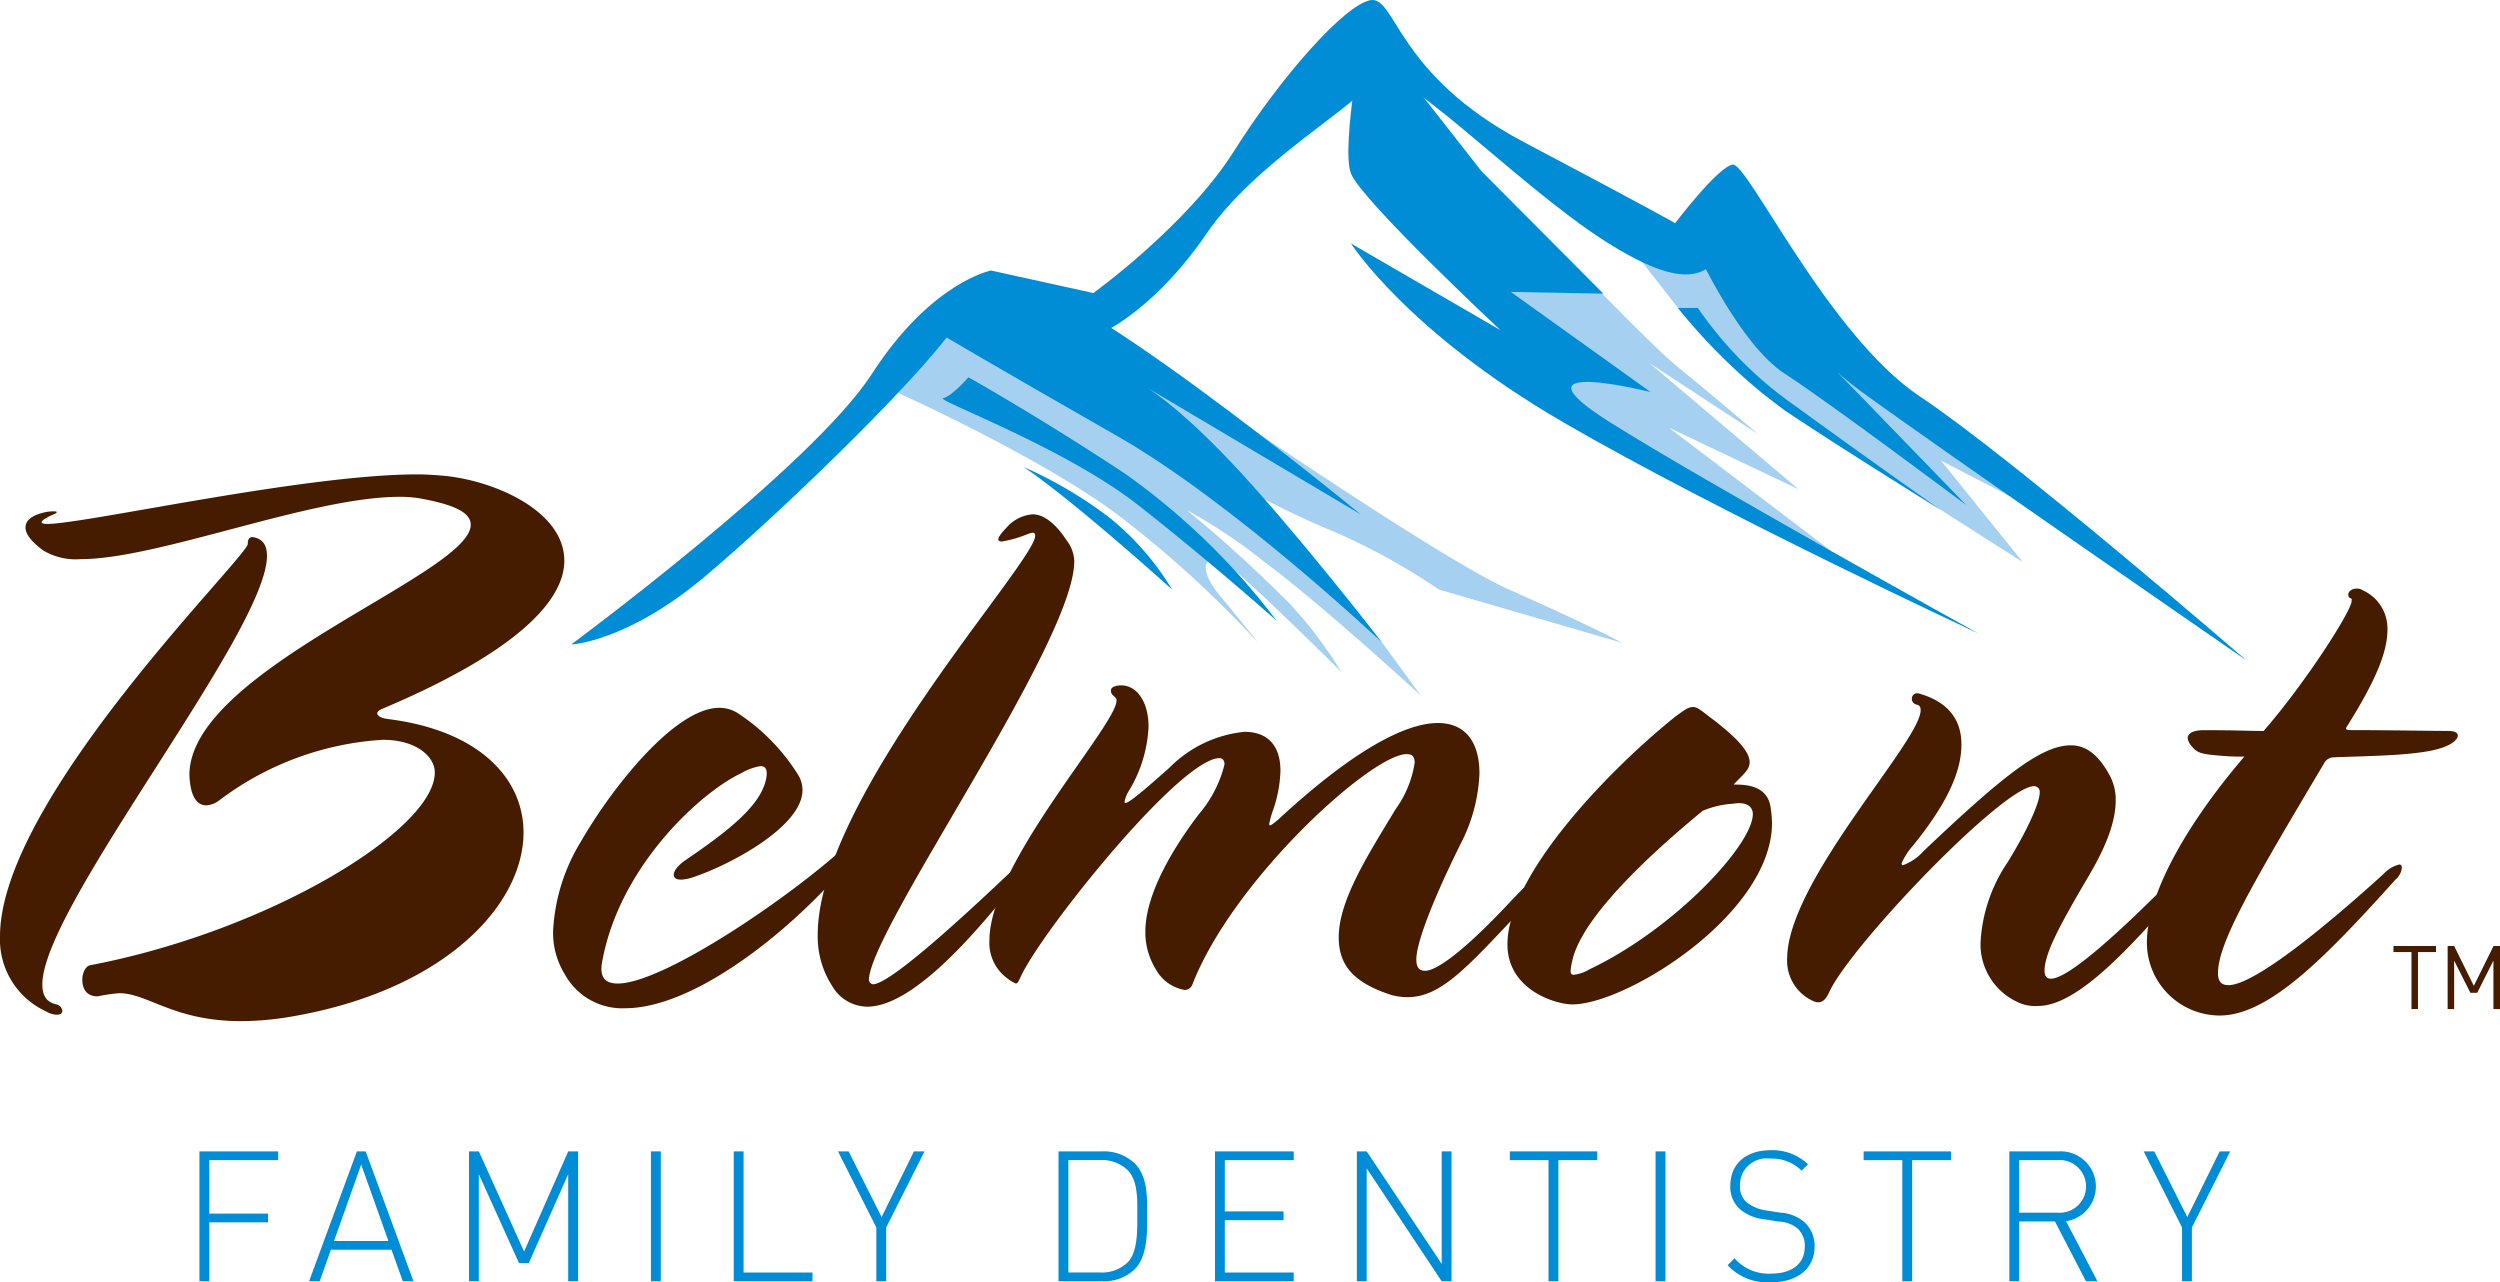 <svg xmlns="http://www.w3.org/2000/svg" xmlns:xlink="http://www.w3.org/1999/xlink" width="177.731" height="91.167" viewBox="0 0 177.731 91.167">
  <defs>
    <clipPath id="clip-path">
      <rect id="Rectangle_228" data-name="Rectangle 228" width="177.731" height="91.167" transform="translate(0 0)" fill="none"/>
    </clipPath>
  </defs>
  <g id="Group_185" data-name="Group 185" transform="translate(0 0)">
    <g id="Group_184" data-name="Group 184" clip-path="url(#clip-path)">
      <path id="Path_2074" data-name="Path 2074" d="M18.127,38.214c.625.17.852.625.852,1.307,0,5.4-15.968,24.945-15.968,30.457,0,.8.284,1.25.966,1.421a.535.535,0,0,1,.455.454c0,.171-.114.285-.4.285a1.533,1.533,0,0,1-.739-.227A5.623,5.623,0,0,1,0,66.569c0-9.774,17.615-26.992,17.615-27.9,0-.341.114-.568.512-.454M1.818,37.475c0-.8,1.25-1.023,1.477-1.08.341-.056.739-.056.739,0s-.057.114-.227.171c-.625.284-.853.454-.853.568,0,.057.114.114.4.114,2.671,0,18.241-3.523,26.31-3.523.738,0,1.42.057,2.045.113,3.637.4,8.41,2.557,8.41,6.024,0,2.784-3.239,6.421-12.9,10.512-.284.114-.4.227-.4.341,0,.171.285.341.739.4,6.478.8,9.66,4.205,9.66,8.069,0,5.114-5.512,11.081-16.081,13.012a21.827,21.827,0,0,1-3.978.4c-4.83,0-6.648-1.989-8.694-1.989a13.307,13.307,0,0,0-1.534.227c-.8,0-1.079-.567-1.079-1.193,0-.454.227-.966.567-1.022,12.786-2.444,24.492-9.661,24.492-13.695,0-1.136-1.307-2.33-3.694-2.33a21.415,21.415,0,0,0-11.649,4.319,1.649,1.649,0,0,1-.909.341c-.512,0-.909-.4-1.079-1.194a5.475,5.475,0,0,1-.114-.966c0-7.5,20-14.263,20-17.786,0-.8-.966-1.363-3.3-1.818a8.4,8.4,0,0,0-1.762-.17c-6.307,0-17.16,4.432-22.672,4.432a4.544,4.544,0,0,1-2.671-.625c-.909-.682-1.25-1.194-1.25-1.648" fill="#451c00"/>
      <path id="Path_2075" data-name="Path 2075" d="M48.413,62.534c-.4,0-.512-.171-.512-.341,0-.341.4-.739.8-1.023,3.353-2.273,5.569-4.091,5.8-6.023.057-.569-.171-.682-.454-.682a4.085,4.085,0,0,0-1.364.511C49.89,56.283,43.98,61.568,42.787,68.5c-.17,1.137.4,1.421,1.137,1.421,3.466,0,13.808-7.16,17.388-10.91a.489.489,0,0,1,.341-.171.26.26,0,0,1,.227.284.907.907,0,0,1-.171.455c-3.693,5.114-11.7,12.1-17.274,12.1A4.655,4.655,0,0,1,40.173,69.3a5.645,5.645,0,0,1-.852-3.125,13.438,13.438,0,0,1,1.989-6.364c2.159-3.751,6.648-9.49,9.831-9.49a2.428,2.428,0,0,1,1.25.341,14.213,14.213,0,0,1,4.318,4.375,2.053,2.053,0,0,1,.341,1.137c0,2.556-5.057,5.284-7.785,6.193a3.151,3.151,0,0,1-.852.171" fill="#451c00"/>
      <path id="Path_2076" data-name="Path 2076" d="M71.2,38.5c-.114,0-.227-.057-.227-.17s.17-.4.568-.8a2.727,2.727,0,0,1,1.875-.966c1.137,0,2.1,1.364,2.387,1.818a2.523,2.523,0,0,1,.568,1.534c0,5.8-14.6,26.253-14.6,29.776a.365.365,0,0,0,.285.284c1.42,0,8.3-6.591,10-8.182a2.143,2.143,0,0,1,.909-.568.122.122,0,0,1,.113.113,2.566,2.566,0,0,1-.682,1.194c-2.443,3.068-7.273,9.034-10.739,9.034a2.92,2.92,0,0,1-2.5-1.477,6.48,6.48,0,0,1-1.023-3.636c0-9.718,15.456-26.48,15.456-28.356,0-.17-.057-.227-.171-.227a2.32,2.32,0,0,0-.4.114A8.269,8.269,0,0,1,71.2,38.5" fill="#451c00"/>
      <path id="Path_2077" data-name="Path 2077" d="M78.983,49.067c0-.227.341-.341.739-.341,1.079,0,1.932,1.137,1.932,2.955A9.648,9.648,0,0,1,80.29,56.17a2.372,2.372,0,0,0-.341.8c0,.057,0,.114.057.114.227,0,1.023-.625,3.125-2.5a8.709,8.709,0,0,1,5.342-2.557c1.534,0,2.557.852,2.557,2.784a9.211,9.211,0,0,1-.568,2.9,6.644,6.644,0,0,0-.228.852c0,.057,0,.114.057.114s.227-.114.568-.4c5.4-5,9.092-6.876,11.365-6.876,2.046,0,2.954,1.477,2.954,3.58a11.843,11.843,0,0,1-1.363,5.057c-2.159,4.375-3.125,7.1-3.125,8.183,0,.568.227.795.625.795.966,0,3.3-1.932,6.193-5.057,1.307-1.364,1.933-1.932,2.387-1.932.057,0,.113,0,.113.113a6.09,6.09,0,0,1-1.647,2.33c-3.978,4.2-5.853,6.421-8.3,6.421a4.342,4.342,0,0,1-1.193-.17c-2.785-.909-3.694-2.216-3.694-4.091,0-2.671,2.16-5.967,4.035-9.092a7.656,7.656,0,0,0,1.363-3.3c0-.455-.17-.625-.569-.625-2.5,0-12.33,8.921-15.228,16.365a.591.591,0,0,1-.568.4A2.907,2.907,0,0,1,82.165,68.9a5,5,0,0,1-.739-2.671c0-2.557,1.819-5.74,3.808-8.353a8.6,8.6,0,0,0,1.818-3.523c0-.284-.113-.455-.4-.455a1.722,1.722,0,0,0-.625.171C82.563,55.545,73.7,66.739,72.5,69.58c-.113.228-.17.341-.284.341a2.485,2.485,0,0,1-.568-.341,3.124,3.124,0,0,1-1.307-2.727c0-5.455,9.035-15.286,9.035-17.047,0-.341-.4-.284-.4-.739" fill="#451c00"/>
      <path id="Path_2078" data-name="Path 2078" d="M120.35,50.26c.285,0,.569.227,1.081.625,2.215,1.648,2.955,2.614,2.955,3.3,0,.568-.512.909-1.137,1.591.738,0,2.33,0,2.614,1.534a8.46,8.46,0,0,1,.113,1.194c0,6.42-10.172,12.785-14.092,12.9-1.136.057-4.716-.965-4.716-4.261,0-5,7.386-12.558,11.932-16.195.625-.455.91-.682,1.25-.682m.683,7.387c-2.33,1.932-8.524,7.16-9.263,10.683a4.265,4.265,0,0,0-.113.682c0,.171.057.284.227.284a2.917,2.917,0,0,0,1.136-.4c6.08-2.9,11.592-8.864,11.592-11.023,0-.512-.4-.91-1.42-.739a6.467,6.467,0,0,0-2.159.511" fill="#451c00"/>
      <path id="Path_2079" data-name="Path 2079" d="M135.92,49.692a.379.379,0,0,1,.455-.4c1.875.512,3.068,1.648,3.068,3.637,0,1.932-1.022,4.205-3.466,7.217a4.5,4.5,0,0,0-.795,1.25.122.122,0,0,0,.113.113,3.742,3.742,0,0,0,1.478-1.023c5.626-5.341,8.353-7.5,10.456-7.5,1.079,0,1.931.682,2.67,1.989a3.631,3.631,0,0,1,.511,1.931c0,2.16-1.421,4.546-2.272,5.967-1.649,2.842-2.785,4.887-2.785,6.137,0,.341.114.568.455.568.852,0,3.068-1.591,7.386-5.852,1.024-.967,1.592-1.365,1.876-1.365a.151.151,0,0,1,.17.171A4.34,4.34,0,0,1,154.1,64.3c-3.523,4.034-6.762,7.216-9.205,7.216a2.867,2.867,0,0,1-1.478-.284,4.517,4.517,0,0,1-2.614-4.261,11.2,11.2,0,0,1,1.932-5.683c1.364-2.216,2.273-4.205,2.273-4.944a.4.4,0,0,0-.4-.454c-2.215,0-13.182,11.478-14.6,14.717-.171.341-.455.852-1.08.569a3.13,3.13,0,0,1-1.875-3.012c0-5.512,9.489-15.456,9.489-17.672,0-.228-.057-.341-.284-.4a.415.415,0,0,1-.341-.4" fill="#451c00"/>
      <path id="Path_2080" data-name="Path 2080" d="M167.117,42.532c-.171-.057-.171-.171-.171-.284,0-.171.228-.4.568-.4a.683.683,0,0,1,.455.114,2.983,2.983,0,0,1,1.761,2.784c0,1.591-.795,3.58-2.9,6.932-.114.171-.057.228.4.228,2.784,0,5.4.057,6.762.057.512,0,.739.113.739.34s-.341.569-.966.8c-1.591.625-5.114.625-7.9.739a.772.772,0,0,0-.625.4c-5.171,8.693-7.557,12.785-7.557,14.944,0,.568.227.852.739.852,1.534,0,5.568-2.954,11.023-7.9a2.278,2.278,0,0,1,1.137-.682c.113,0,.171.114.171.227a1.261,1.261,0,0,1-.455.853c-5.058,5.625-9.036,9.66-12.5,9.66a5.192,5.192,0,0,1-5.171-5.171c0-3.694,3.181-8.865,6.932-13.24a14.343,14.343,0,0,1-1.648-.057c-1.363-.113-1.7-.171-2.1-.682a1.063,1.063,0,0,1-.284-.568c0-.341.4-.568,1.137-.568,2.387,0,3.239.057,4.262.057,3.011-3.467,6.194-8.467,6.251-9.206,0-.114.056-.17-.057-.227" fill="#451c00"/>
      <path id="Path_2081" data-name="Path 2081" d="M116.1,17.8l3.193,4.093a42.054,42.054,0,0,0,6,6.1c2.561,1.831,18.518,11.978,18.518,11.978l-5.823-7.225,9.341,4.812L128.109,22.729l-5.937-5.412Z" fill="#a6d0f0"/>
      <path id="Path_2082" data-name="Path 2082" d="M66.315,24.5l1.847-1.769,9.887,5.031L89.82,37.554,98.271,45.7,101,49.437s-7.019-6.446-11.083-9.471a38.542,38.542,0,0,0-5.542-3.7,96.35,96.35,0,0,1,7.389,6.727,30.875,30.875,0,0,1,3.6,4.784s-6.19-6.151-7.852-7.42-2.679-.293-.738,2.05S89.449,45.7,89.449,45.7a77.337,77.337,0,0,0-9.791-8.955c-5.542-4.2-15.818-8.813-15.818-8.813Z" fill="#a6d0f0"/>
      <path id="Path_2083" data-name="Path 2083" d="M111.423,18.306s5.931,6.233,7.867,7.794,5.723,4.785,5.723,4.785l-7.759-5.078,10.621,8.984L118.639,30.4l11.609,8.821L114.3,30.983l-5.634-4.162V23.31l-3.419-3.527,2.956-1.477Z" fill="#a6d0f0"/>
      <path id="Path_2084" data-name="Path 2084" d="M75.294,21.095s25.61,17.979,31.983,20.816,8.036,3.788,8.036,3.788l-13.025-3.788a44.687,44.687,0,0,0-8.035-4.357,64.135,64.135,0,0,1-9.145-4.812Z" fill="#a6d0f0"/>
      <path id="Path_2085" data-name="Path 2085" d="M40.608,45.817S57.728,33.164,61.97,26.6s8.484-7.368,8.484-7.368l7.273,1.6s6.668-4.8,10-10.09S95.606.333,97.424.013,99.241,5.3,108.332,10.1s10.758,5.765,10.758,5.765,3.029-4,4.09-4.163S130,23.877,136.511,28.2s23.183,18.739,23.183,18.739S138.141,32.082,132.2,27.745c-7.2-5.252-8.339-14.218-9.248-11.335s-2.34,4.891-8.854.728S98.908,3.695,97.7,5.617s-8.445,5.876-11.93,11-7.049,6.851-7.049,6.851-8.7-4.231-10.365-1.028-12.622,13.808-18.2,18.511-9.547,4.865-9.547,4.865" fill="#008dd5"/>
      <path id="Path_2086" data-name="Path 2086" d="M97.024,1.582s-1.719,8.85-.981,10.752S106.666,23.47,106.666,23.47L96.043,17.31S100.017,23.557,111.1,30,140.659,45.04,140.659,45.04,121.075,34.2,114.426,30c-7.509-4.745,2.918-2.129,2.918-2.129l-9.938-7.118,6.579.123-8.66-8.7Z" fill="#008dd5"/>
      <path id="Path_2087" data-name="Path 2087" d="M120.7,17.97s3,6.54,6.186,8.6,12.9,9.341,12.9,9.341l-9.072-9.363L124.415,14.98l-1.768-.933Z" fill="#008dd5"/>
      <path id="Path_2088" data-name="Path 2088" d="M120.7,21.894h-1.413a41.229,41.229,0,0,0,7.6,7.287c3.889,2.615,11.1,7.085,11.1,7.085s-5.317-3.73-10.3-7.367a27.31,27.31,0,0,1-6.982-7.005" fill="#008dd5"/>
      <path id="Path_2089" data-name="Path 2089" d="M71.146,19.891,66.4,23.47S71.114,26.254,79.426,31,98.271,45.7,98.271,45.7s-6.375-8.236-10.806-12.9-6.652-5.678-6.652-5.678l15.923,9.449s-22.278-18.35-25.59-16.675" fill="#008dd5"/>
      <path id="Path_2090" data-name="Path 2090" d="M68.852,26.821s-1.208,1.381-1.811,1.487,8.645,3.5,13.874,7.6,9.854,8.237,9.854,8.237a48.983,48.983,0,0,0-10.86-10.521c-6.13-4.039-11.057-6.8-11.057-6.8" fill="#008dd5"/>
      <path id="Path_2091" data-name="Path 2091" d="M72.773,33.2a30.047,30.047,0,0,1,6.118,3.614,19.417,19.417,0,0,1,4.437,5.1S76.393,35.64,72.773,33.2" fill="#008dd5"/>
      <path id="Path_2092" data-name="Path 2092" d="M14.878,82.477v3.8h4.176V86.9H14.878v4.189h-.7V81.855h5.6v.622Z" fill="#008dd5"/>
      <path id="Path_2093" data-name="Path 2093" d="M28.636,91.089l-.805-2.244H23.525l-.8,2.244h-.752l3.4-9.235h.623l3.4,9.235Zm-2.958-8.3-1.932,5.435h3.865Z" fill="#008dd5"/>
      <path id="Path_2094" data-name="Path 2094" d="M40.395,91.089V83.476l-2.8,6.316h-.7l-2.853-6.316v7.613h-.7V81.855h.7l3.216,7.12,3.139-7.12h.7v9.234Z" fill="#008dd5"/>
      <rect id="Rectangle_226" data-name="Rectangle 226" width="0.7" height="9.234" transform="translate(46.277 81.855)" fill="#008dd5"/>
      <path id="Path_2095" data-name="Path 2095" d="M52.163,91.089V81.855h.7v8.612h4.9v.622Z" fill="#008dd5"/>
      <path id="Path_2096" data-name="Path 2096" d="M63,87.263v3.826h-.7V87.263l-2.724-5.408h.752l2.348,4.669,2.3-4.669h.752Z" fill="#008dd5"/>
      <path id="Path_2097" data-name="Path 2097" d="M80.66,90.246a3.19,3.19,0,0,1-2.309.843h-3.1V81.854h3.1a3.19,3.19,0,0,1,2.309.843c.934.934.895,2.4.895,3.645s.039,2.97-.895,3.9m-.493-7.056a2.655,2.655,0,0,0-1.984-.713H75.952v7.989h2.231a2.651,2.651,0,0,0,1.984-.713c.739-.753.687-2.386.687-3.411s.052-2.4-.687-3.152" fill="#008dd5"/>
      <path id="Path_2098" data-name="Path 2098" d="M86.375,91.089V81.855h5.6v.622h-4.9v3.645h4.176v.622H87.075v3.723h4.9v.622Z" fill="#008dd5"/>
      <path id="Path_2099" data-name="Path 2099" d="M102.493,91.089l-5.331-8.028v8.028h-.7V81.855h.7l5.331,8v-8h.7v9.234Z" fill="#008dd5"/>
      <path id="Path_2100" data-name="Path 2100" d="M110.788,82.477v8.612h-.7V82.477h-2.75v-.622h6.213v.622Z" fill="#008dd5"/>
      <rect id="Rectangle_227" data-name="Rectangle 227" width="0.7" height="9.234" transform="translate(117.697 81.855)" fill="#008dd5"/>
      <path id="Path_2101" data-name="Path 2101" d="M125.892,91.167a3.9,3.9,0,0,1-3.074-1.219l.493-.493a3.228,3.228,0,0,0,2.62,1.089c1.452,0,2.373-.7,2.373-1.906a1.668,1.668,0,0,0-.506-1.3,2.233,2.233,0,0,0-1.336-.493l-1.076-.168A3.207,3.207,0,0,1,123.739,86a2.1,2.1,0,0,1-.726-1.7c0-1.543,1.1-2.529,2.866-2.529a3.649,3.649,0,0,1,2.658,1l-.453.455a3,3,0,0,0-2.244-.857,1.883,1.883,0,0,0-2.14,1.907,1.482,1.482,0,0,0,.48,1.206,2.935,2.935,0,0,0,1.375.571l1,.155a2.943,2.943,0,0,1,1.648.61,2.271,2.271,0,0,1,.8,1.79c0,1.556-1.192,2.555-3.112,2.555" fill="#008dd5"/>
      <path id="Path_2102" data-name="Path 2102" d="M135.939,82.477v8.612h-.7V82.477h-2.75v-.622H138.7v.622Z" fill="#008dd5"/>
      <path id="Path_2103" data-name="Path 2103" d="M148.295,91.089l-2.205-4.254h-2.542v4.254h-.7V81.855h3.515a2.5,2.5,0,0,1,.518,4.967l2.232,4.267Zm-2.023-8.612h-2.724v3.735h2.724a1.874,1.874,0,1,0,0-3.735" fill="#008dd5"/>
      <path id="Path_2104" data-name="Path 2104" d="M155.827,87.263v3.826h-.7V87.263L152.4,81.855h.752l2.348,4.669,2.3-4.669h.752Z" fill="#008dd5"/>
      <path id="Path_2105" data-name="Path 2105" d="M171.9,67.683v4.052h-.463V67.683h-1.28v-.43h3.023v.43Zm5.364,4.052V68.292l-1.155,2.289h-.483l-1.155-2.289v3.443h-.462V67.253h.462l1.4,2.834,1.4-2.834h.462v4.482Z" fill="#451c00"/>
    </g>
  </g>
</svg>
